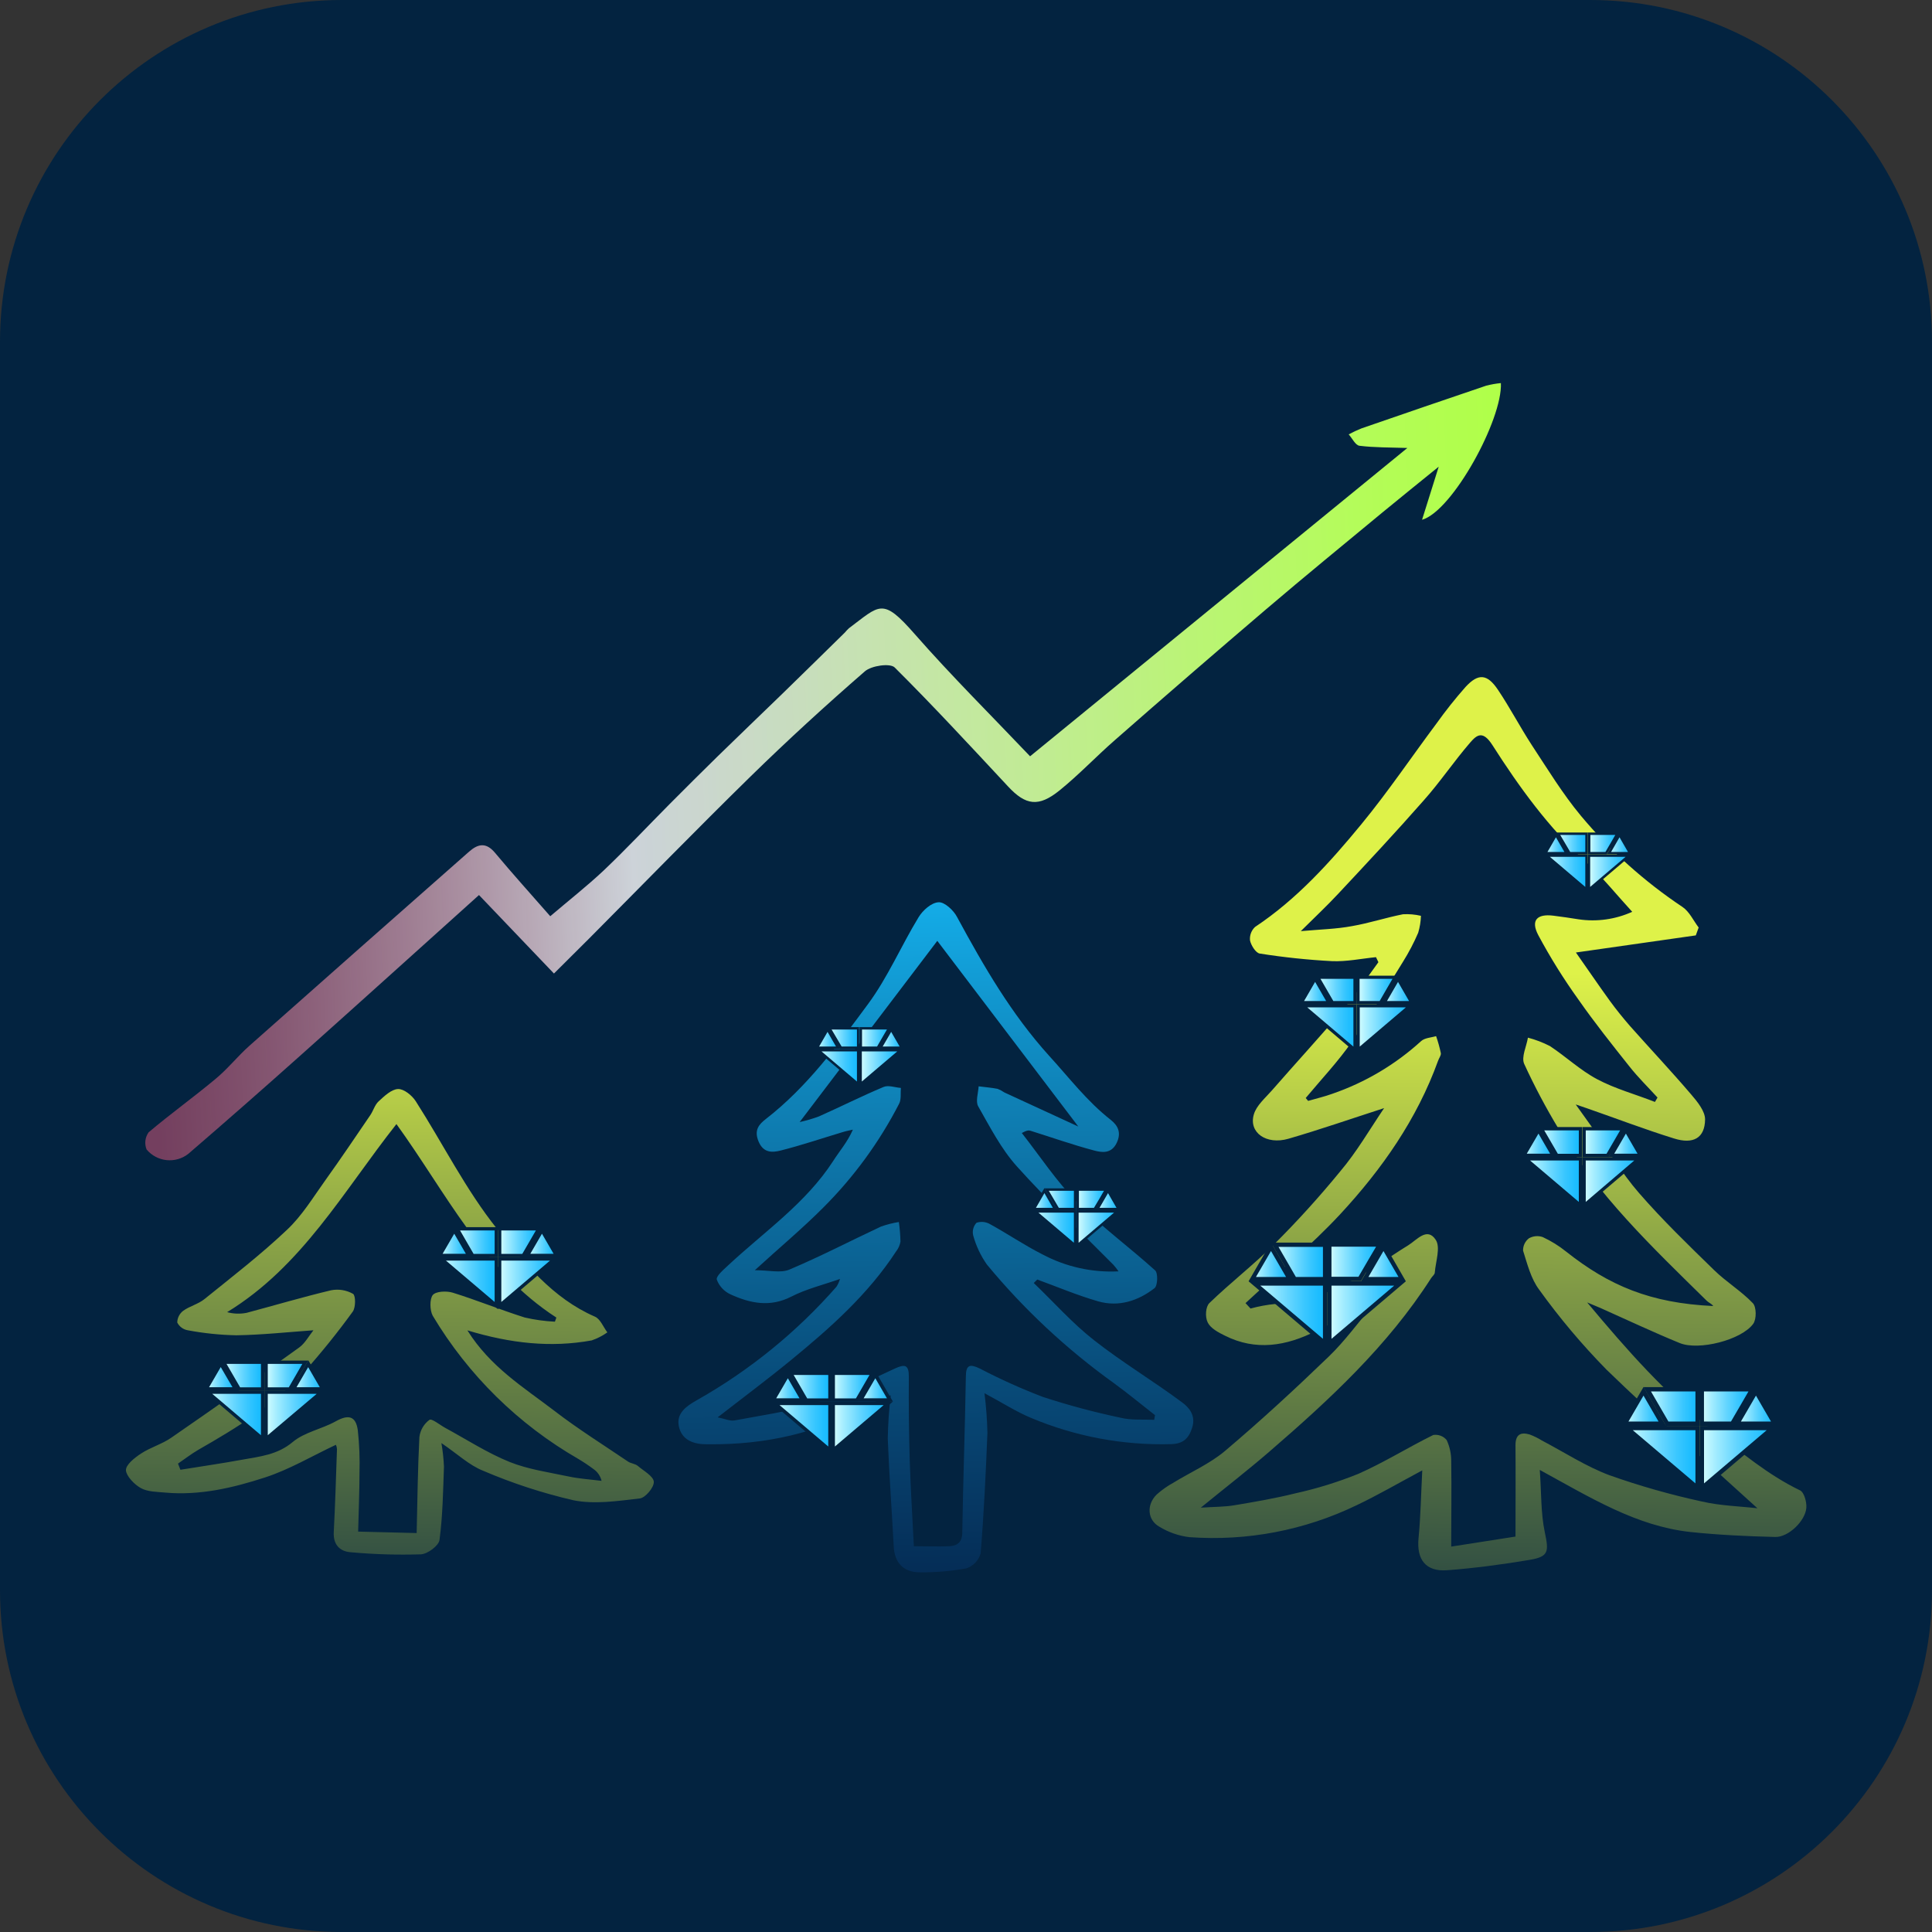 <svg width="385" height="385" viewBox="0 0 385 385" fill="none" xmlns="http://www.w3.org/2000/svg">
<rect x="0" y="0" width="385" height="385" fill="#333333" stroke="none"/>
<g clip-path="url(#clip0_138_30)">
<path d="M316.89 0H68.11C30.494 0 0 30.494 0 68.11V316.89C0 354.506 30.494 385 68.11 385H316.89C354.506 385 385 354.506 385 316.89V68.11C385 30.494 354.506 0 316.89 0Z" fill="#032340"/>
<path d="M110.39 194L95.45 178.36C83.52 189.09 71.82 199.66 60.07 210.15C52.61 216.817 45.097 223.41 37.53 229.93C36.305 230.895 34.752 231.344 33.201 231.184C31.65 231.023 30.222 230.265 29.22 229.07C28.989 228.511 28.905 227.903 28.975 227.303C29.045 226.703 29.267 226.13 29.62 225.64C33.93 221.99 38.53 218.69 42.87 215.07C45.32 213.07 47.35 210.48 49.74 208.36C64.294 195.453 78.874 182.57 93.48 169.71C95.3 168.11 96.89 167.84 98.65 169.95C102.16 174.15 105.83 178.22 109.65 182.58C113.38 179.41 116.97 176.58 120.25 173.51C124.78 169.21 129.06 164.64 133.46 160.21C136.62 157.03 139.8 153.87 143 150.73C147.27 146.55 151.6 142.43 155.89 138.26C160.18 134.09 164.21 130.12 168.36 126.05C168.609 125.75 168.876 125.466 169.16 125.2C175.37 120.56 175.81 118.97 182.27 126.34C189.61 134.71 197.53 142.57 205.27 150.71L280.45 89.27C276.91 89.15 273.88 89.2 270.91 88.83C270.11 88.74 269.47 87.35 268.76 86.56C269.594 86.112 270.452 85.711 271.33 85.36C279.59 82.5 287.864 79.667 296.15 76.86C297.115 76.611 298.098 76.437 299.09 76.34C299.43 83.6 289.44 101.85 283.38 103.58C284.56 99.82 285.54 96.71 286.7 93C282.78 96.19 279.18 99.07 275.63 102C267.84 108.45 260 114.85 252.31 121.41C242.19 130.043 232.134 138.743 222.14 147.51C218.41 150.77 214.99 154.4 211.14 157.51C206.97 160.88 204.4 160.51 200.88 156.72C193.42 148.72 186.04 140.72 178.29 133.01C177.38 132.11 173.67 132.64 172.36 133.77C164.59 140.52 156.98 147.48 149.62 154.68C138.75 165.32 128.14 176.22 117.41 187.01C115.16 189.27 112.89 191.5 110.39 194Z" fill="url(#paint0_linear_138_30)"/>
<path d="M127.1 292.12C126.55 291.66 125.66 291.64 125.1 291.22C120.18 287.89 115.1 284.71 110.43 281.11C104.35 276.46 97.69 272.39 93.14 265.11C101.71 267.7 109.74 268.6 117.91 267.11C119.022 266.73 120.073 266.191 121.03 265.51C120.22 264.44 119.63 262.84 118.56 262.38C110.12 258.71 104.47 251.66 99.09 244.93C92.83 237.12 88.28 227.93 82.85 219.45C82.11 218.29 80.48 216.97 79.32 217.02C77.98 217.07 76.58 218.44 75.44 219.48C74.68 220.18 74.39 221.35 73.78 222.24C70.85 226.54 67.94 230.86 64.9 235.1C62.43 238.54 60.19 242.28 57.16 245.1C51.98 250.01 46.3 254.39 40.74 258.88C39.51 259.88 37.81 260.27 36.52 261.2C36.156 261.473 35.858 261.826 35.65 262.232C35.442 262.637 35.329 263.084 35.32 263.54C35.524 263.945 35.821 264.296 36.185 264.566C36.55 264.835 36.973 265.015 37.42 265.09C40.61 265.691 43.845 266.025 47.09 266.09C52.21 266.01 57.32 265.46 62.46 265.09C61.54 266.23 60.8 267.67 59.62 268.52C51.174 274.613 42.667 280.613 34.1 286.52C32.26 287.79 29.97 288.43 28.1 289.66C26.82 290.5 25.02 291.91 25.1 293.02C25.18 294.13 26.75 295.83 28.1 296.56C29.45 297.29 31.25 297.28 32.87 297.43C39.74 298.06 46.38 296.51 52.78 294.43C57.65 292.85 62.16 290.16 66.94 287.91C67.063 288.181 67.134 288.473 67.15 288.77C66.96 294.29 66.8 299.77 66.51 305.32C66.38 307.82 67.72 309.16 69.87 309.32C74.524 309.745 79.199 309.885 83.87 309.74C85.2 309.68 87.42 308.03 87.58 306.89C88.23 302.06 88.29 297.15 88.47 292.27C88.402 290.694 88.232 289.124 87.96 287.57C91.2 289.77 93.5 291.98 96.24 293.07C102.054 295.563 108.078 297.534 114.24 298.96C118.48 299.82 123.1 299.11 127.5 298.6C128.61 298.47 130.32 296.43 130.29 295.31C130.26 294.19 128.25 293.11 127.1 292.12ZM113.43 294.25C109.43 293.4 105.28 292.83 101.52 291.32C97.08 289.52 92.98 286.85 88.74 284.55C87.65 283.96 86.05 282.62 85.58 282.94C85.034 283.342 84.575 283.85 84.231 284.435C83.887 285.019 83.666 285.667 83.58 286.34C83.25 292.52 83.19 298.71 83.03 305.5L71.37 305.21C71.47 301.13 71.63 297.29 71.64 293.46C71.722 290.639 71.609 287.815 71.3 285.01C70.91 282.14 69.41 281.83 66.89 283.24C64.12 284.78 60.68 285.39 58.34 287.35C55.26 289.94 51.75 290.24 48.22 290.89C44.14 291.64 40.04 292.22 35.95 292.89L35.47 291.66C36.81 290.75 38.09 289.75 39.47 288.94C47.15 284.55 54.69 279.94 60.69 273.31C64.088 269.496 67.292 265.515 70.29 261.38C70.9 260.55 70.89 258.16 70.35 257.83C69.025 257.08 67.475 256.828 65.98 257.12C60.32 258.47 54.75 260.12 49.12 261.62C47.84 261.869 46.519 261.821 45.26 261.48C60.22 252.34 68.44 237.37 79 224C88.89 237.68 96.25 253.1 110.87 262.56L110.58 263.38C108.56 263.281 106.552 263.003 104.58 262.55C99.76 261.03 95.06 259.1 90.23 257.6C88.98 257.22 86.84 257.31 86.23 258.08C85.62 258.85 85.63 261.08 86.23 262.19C93.301 274.021 103.285 283.844 115.23 290.72C116.264 291.334 117.265 292.002 118.23 292.72C119.058 293.279 119.647 294.128 119.88 295.1C117.71 294.82 115.54 294.69 113.43 294.25Z" fill="url(#paint1_linear_138_30)"/>
<path d="M275.82 220.82C269.22 222.95 263.04 225.1 256.77 226.92C252.32 228.21 248.77 225.67 249.87 222.04C250.4 220.28 252.11 218.83 253.41 217.35C258.15 211.92 263.03 206.62 267.68 201.13C270.21 198.13 272.38 194.88 274.68 191.74L274.2 190.74C271.27 191.03 268.32 191.66 265.4 191.53C260.59 191.276 255.797 190.772 251.04 190.02C250.25 189.9 249.32 188.41 249.1 187.42C249.045 186.923 249.107 186.42 249.28 185.952C249.454 185.483 249.734 185.061 250.1 184.72C258.41 179.2 265.01 171.87 271.26 164.28C276.56 157.84 281.26 150.87 286.26 144.17C288.061 141.649 289.99 139.223 292.04 136.9C294.59 134.13 296.36 134.27 298.5 137.45C300.89 141.01 302.88 144.83 305.23 148.45C308.38 153.23 311.38 158.17 315.03 162.56C320.872 169.554 327.689 175.673 335.27 180.73C336.65 181.65 337.44 183.44 338.5 184.83L337.93 186.4L314.04 189.81C316.16 192.81 318.43 196.17 320.8 199.44C322.05 201.16 323.4 202.82 324.8 204.44C328.85 209 333.03 213.44 337 218.09C338.25 219.54 339.8 221.45 339.78 223.09C339.73 226.77 337.45 228.09 333.56 226.86C327.73 225.05 322.02 222.86 316.26 220.86L314 220.09C315.48 222.16 316.41 223.44 317.32 224.73C320.39 229.08 323.13 233.73 326.61 237.73C331.3 243.13 336.48 248.13 341.61 253.13C344.02 255.48 346.99 257.27 349.3 259.69C350.03 260.45 350.05 262.88 349.37 263.81C347.02 267.03 338.53 269.19 334.73 267.64C329.4 265.46 324.18 262.99 318.91 260.64C318.23 260.34 317.54 260.06 316.28 259.54C324.28 269.1 331.99 277.9 341.46 285.15C347.04 289.42 352.32 293.92 358.7 296.99C359.52 297.38 360.04 299.29 359.96 300.44C359.79 303.06 356.4 306.35 353.76 306.28C348.09 306.14 342.4 305.88 336.76 305.28C326.03 304.08 317.01 298.48 306.84 292.92C307.17 297.47 307.03 301.51 307.84 305.34C308.65 309.17 308.66 310.2 304.84 310.84C299.38 311.76 293.84 312.5 288.36 312.91C284.08 313.22 282.27 310.75 282.68 306.54C283.09 302.33 283.17 297.94 283.42 293.01C278.66 295.56 274.58 297.94 270.33 299.96C259.974 304.958 248.488 307.152 237.02 306.32C234.893 306.063 232.846 305.35 231.02 304.23C228.62 302.88 228.45 299.83 230.5 297.82C231.51 296.916 232.621 296.131 233.81 295.48C237.27 293.35 241.1 291.69 244.16 289.1C251.25 283.1 258.09 276.79 264.78 270.34C268 267.24 270.65 263.55 273.85 259.78C269.71 261.72 265.92 263.37 262.24 265.25C256.29 268.25 250.24 269.25 244.09 266.16C242.8 265.53 241.27 264.72 240.68 263.56C240.09 262.4 240.26 260.39 241 259.67C245.13 255.67 249.73 252.12 253.8 248.06C258.469 243.413 262.899 238.529 267.07 233.43C270.36 229.55 272.91 225.12 275.82 220.82ZM260.21 218.82L260.68 219.38C262.28 218.91 263.91 218.54 265.48 217.97C272.033 215.717 278.057 212.147 283.18 207.48C283.89 206.82 285.18 206.77 286.18 206.48C286.565 207.582 286.879 208.708 287.12 209.85C287.2 210.33 286.75 210.85 286.56 211.42C282.36 223.04 275.39 232.98 267.11 241.92C261.24 248.24 254.53 253.79 248.2 259.68L249.2 260.76C250.837 260.311 252.51 260.003 254.2 259.84C259.66 259.73 264.54 257.71 269.2 255.27C273.2 253.19 276.82 250.49 280.65 248.14C282.36 247.08 284.4 244.46 286.1 247.06C287.1 248.56 286.1 251.36 285.92 253.57C285.92 253.97 285.43 254.32 285.18 254.71C276.55 268.2 264.94 278.92 252.95 289.28C248.7 292.95 244.26 296.39 239.29 300.44C242.03 300.26 244.02 300.29 245.94 299.97C250.05 299.28 254.17 298.58 258.2 297.57C262.46 296.629 266.635 295.335 270.68 293.7C275.8 291.44 280.58 288.44 285.61 285.96C286.103 285.881 286.609 285.931 287.077 286.106C287.545 286.282 287.96 286.576 288.28 286.96C288.896 288.288 289.207 289.736 289.19 291.2C289.28 296.7 289.19 302.2 289.19 308.2L302 306.2C302 300.07 302.05 294.03 302 288C302 285.88 303 285.34 304.8 285.85C305.655 286.167 306.476 286.569 307.25 287.05C311.73 289.4 316.03 292.22 320.73 293.98C326.747 296.109 332.892 297.856 339.13 299.21C342.78 300.06 346.6 300.15 350.21 300.56C339.98 291.22 329.8 282.32 320.12 272.92C315.254 267.963 310.774 262.64 306.72 257C305.08 254.83 304.36 251.9 303.51 249.22C303.497 248.749 303.596 248.282 303.797 247.857C303.999 247.431 304.298 247.059 304.67 246.77C305.085 246.533 305.547 246.388 306.023 246.345C306.499 246.302 306.979 246.362 307.43 246.52C309.083 247.287 310.638 248.25 312.06 249.39C320.68 256.22 328.91 259.68 341.4 260.26C341.09 259.79 340.5 259.6 340.11 259.21C329.31 248.58 318.28 238.15 310.56 224.9C308.043 220.732 305.763 216.425 303.73 212C303.13 210.63 304.19 208.54 304.48 206.78C305.993 207.177 307.458 207.737 308.85 208.45C312.06 210.56 314.92 213.29 318.29 215.07C321.9 216.99 325.94 218.07 329.79 219.59L330.3 218.71C328.42 216.65 326.43 214.71 324.69 212.5C321.23 208.15 317.76 203.79 314.58 199.24C311.614 195.119 308.925 190.806 306.53 186.33C305 183.4 306.28 182.07 309.53 182.47C311.22 182.68 312.91 182.93 314.6 183.2C318.223 183.732 321.924 183.212 325.26 181.7C322.09 178.25 319.26 174.7 315.98 171.7C308.57 164.91 302.74 156.84 297.4 148.48C295.52 145.55 294.34 146.39 293 147.94C289.75 151.69 287 155.82 283.67 159.55C278.14 165.84 272.42 171.97 266.67 178.11C264.41 180.54 261.98 182.81 259.22 185.55C263.22 185.2 266.34 185.13 269.43 184.55C272.85 183.96 276.17 182.86 279.58 182.19C280.782 182.122 281.987 182.226 283.16 182.5C283.122 183.646 282.937 184.782 282.61 185.88C281.756 187.863 280.753 189.779 279.61 191.61C276.29 196.96 273.08 202.39 269.45 207.52C266.67 211.53 263.31 215.07 260.21 218.79V218.82Z" fill="url(#paint2_linear_138_30)"/>
<path d="M206 255.67C210 259.49 213.67 263.67 218 267.06C223.63 271.49 229.83 275.19 235.58 279.47C236.94 280.47 238.33 282.06 237.58 284.47C236.87 286.76 235.66 287.71 233.41 287.78C223.809 288.05 214.261 286.26 205.41 282.53C202.53 281.33 199.87 279.61 196.18 277.63C196.513 280.255 196.71 282.895 196.77 285.54C196.45 293.54 196.07 301.54 195.42 309.54C195.228 310.237 194.866 310.876 194.367 311.4C193.868 311.923 193.247 312.315 192.56 312.54C189.524 313.089 186.444 313.354 183.36 313.33C180.04 313.33 178.27 311.44 178.1 308.2C177.72 301.03 177.19 293.86 176.91 286.67C176.961 283.789 177.158 280.912 177.5 278.05C175.88 278.653 174.291 279.337 172.74 280.1C163.01 285.63 152.5 287.88 141.41 287.81H140.78C138.2 287.81 135.88 286.96 135.29 284.29C134.7 281.62 136.82 280.18 138.82 279.05C149.324 273.126 158.75 265.468 166.7 256.4C167 255.921 167.232 255.403 167.39 254.86C163.97 256.07 160.65 256.86 157.7 258.38C153.44 260.56 149.48 259.72 145.56 257.93C144.303 257.349 143.325 256.297 142.84 255C142.66 254.31 144.14 253.06 145.03 252.22C152.24 245.48 160.53 239.85 166.03 231.36C167.3 229.36 168.86 227.62 169.96 225.11C169.28 225.27 168.59 225.39 167.96 225.59C163.83 226.83 159.74 228.22 155.57 229.27C153.98 229.67 152.16 229.83 151.18 227.51C150.2 225.19 151.25 224.05 152.64 222.97C160.85 216.6 166.92 208.28 172.98 200.08C176.92 194.75 179.57 188.5 183.04 182.8C183.87 181.42 185.6 179.86 187.04 179.8C188.22 179.72 190.04 181.41 190.72 182.74C196.02 192.52 201.51 202.04 209.07 210.4C213.07 214.78 216.62 219.46 221.32 223.14C222.79 224.3 223.5 225.71 222.53 227.75C221.46 229.99 219.53 229.67 218.01 229.26C213.75 228.13 209.59 226.66 205.38 225.34C205.02 225.23 204.62 225.22 203.62 225.78C207.25 230.4 210.51 235.4 214.62 239.55C219.46 244.44 225.09 248.55 230.19 253.16C230.79 253.71 230.7 256.21 230.07 256.7C226.8 259.24 222.92 260.5 218.82 259.32C214.72 258.14 210.73 256.45 206.7 254.98L206 255.67ZM230 282.93L230.16 282C227.43 279.87 224.75 277.65 221.95 275.61C212.543 268.86 204.046 260.924 196.67 252C195.436 250.244 194.512 248.289 193.94 246.22C193.827 245.774 193.828 245.308 193.941 244.863C194.055 244.417 194.278 244.007 194.59 243.67C195.035 243.519 195.508 243.466 195.975 243.514C196.443 243.563 196.895 243.711 197.3 243.95C200.81 245.87 204.13 248.15 207.7 249.95C212.364 252.442 217.618 253.617 222.9 253.35C222.591 252.905 222.257 252.478 221.9 252.07C215.45 245.54 208.75 239.24 202.62 232.41C199.5 228.93 197.28 224.59 194.94 220.48C194.37 219.48 194.94 217.82 195.02 216.48C196.28 216.64 197.55 216.74 198.8 216.98C199.275 217.168 199.728 217.41 200.15 217.7L214.88 224.49L186.78 187.49L159.35 223.6C160.651 223.316 161.931 222.941 163.18 222.48C167.5 220.56 171.72 218.43 176.08 216.6C177.03 216.2 178.36 216.71 179.52 216.8C179.42 217.86 179.63 219.06 179.18 219.93C175.234 227.602 170.112 234.611 164 240.7C159.81 244.9 155.25 248.7 150.42 253.12C153.23 253.12 155.55 253.74 157.3 253C163.49 250.39 169.47 247.27 175.57 244.42C176.723 244.01 177.911 243.709 179.12 243.52C179.305 244.812 179.412 246.115 179.44 247.42C179.321 248.129 179.026 248.796 178.58 249.36C172.99 257.94 165.43 264.64 157.58 271.07C152.99 274.84 148.22 278.39 143.01 282.44C144.5 282.74 145.49 283.22 146.36 283.06C151.6 282.06 156.96 281.37 162 279.72C167.6 277.89 172.93 275.21 178.31 272.72C180.31 271.81 181.13 271.92 181.11 274.39C181.063 279.97 181.123 285.547 181.29 291.12C181.46 296.75 181.83 302.37 182.11 308.12C184.69 308.12 186.97 308.22 189.22 308.12C190.79 308.02 191.74 307.34 191.76 305.38C191.92 295.05 192.3 284.73 192.47 274.38C192.47 271.9 193.31 271.78 195.28 272.73C199.344 274.85 203.528 276.733 207.81 278.37C212.882 280.027 218.039 281.409 223.26 282.51C225.42 283.05 227.71 282.83 229.93 282.93H230Z" fill="url(#paint3_linear_138_30)"/>
<path d="M41.09 276.79L43.98 271.77L46.88 276.79H41.09Z" fill="url(#paint4_linear_138_30)"/>
<path d="M44 272.44L46.33 276.44H41.66L43.98 272.44M43.98 271.11L40.51 277.11H47.51L44.03 271.11H43.98Z" fill="#032340"/>
<path d="M41.42 277.46H52.37V286.76L41.42 277.46Z" fill="url(#paint5_linear_138_30)"/>
<path d="M52 277.79V286L42.29 277.75H52M52.67 277.09H40.51L52.7 287.48V277.13L52.67 277.09Z" fill="#032340"/>
<path d="M47.66 276.79L44.56 271.46H52.37V276.79H47.66Z" fill="url(#paint6_linear_138_30)"/>
<path d="M52 271.79V276.46H47.85L45.14 271.79H52ZM52.67 271.13H44C45.16 273.13 46.317 275.13 47.47 277.13H52.7V271.13H52.67Z" fill="#032340"/>
<path d="M58.51 276.79L61.41 271.77L64.31 276.79H58.51Z" fill="url(#paint7_linear_138_30)"/>
<path d="M61.41 272.44L63.73 276.44H59.09L61.41 272.44ZM61.41 271.11L57.94 277.11H64.94L61.46 271.11H61.41Z" fill="#032340"/>
<path d="M53.03 277.46H63.98L53.03 286.76V277.46Z" fill="url(#paint8_linear_138_30)"/>
<path d="M63.07 277.79L53.36 286V277.75H63.07M64.89 277.09H52.7V287.44L64.89 277.09Z" fill="#032340"/>
<path d="M53.03 276.79V271.46H60.83L57.74 276.79H53.03Z" fill="url(#paint9_linear_138_30)"/>
<path d="M60.25 271.79L59.1 273.79L57.55 276.46H53.36V271.79H60.25ZM61.41 271.13H52.7V277.13H57.93L61.41 271.13Z" fill="#032340"/>
<path d="M87.62 250.2L90.52 245.18L93.42 250.2H87.62Z" fill="url(#paint10_linear_138_30)"/>
<path d="M90.52 245.85L92.84 249.85H88.2L90.52 245.85ZM90.52 244.52L87.05 250.52H94L90.53 244.52H90.52Z" fill="#032340"/>
<path d="M87.95 250.87H98.9V260.17L87.95 250.87Z" fill="url(#paint11_linear_138_30)"/>
<path d="M98.57 251.2V259.45L88.86 251.2H98.57ZM99.23 250.53H87.05L99.23 260.89V250.53Z" fill="#032340"/>
<path d="M94.19 250.2L91.1 244.87H98.9V250.2H94.19Z" fill="url(#paint12_linear_138_30)"/>
<path d="M98.57 245.2V249.87H94.379L91.68 245.2H98.57ZM99.23 244.54H90.519L93.999 250.54H99.23V244.54Z" fill="#032340"/>
<path d="M105.05 250.2L107.95 245.18L110.84 250.2H105.05Z" fill="url(#paint13_linear_138_30)"/>
<path d="M108 245.85L110.32 249.85H105.68L108 245.85ZM108 244.52L104.52 250.52H111.52L108.05 244.52H108Z" fill="#032340"/>
<path d="M99.57 250.87H110.52L99.57 260.17V250.87Z" fill="url(#paint14_linear_138_30)"/>
<path d="M109.61 251.2L99.9 259.45V251.2H109.61ZM111.42 250.53H99.231V260.89L111.42 250.53Z" fill="#032340"/>
<path d="M99.57 250.2V244.87H107.37L104.28 250.2H99.57Z" fill="url(#paint15_linear_138_30)"/>
<path d="M106.79 245.2L105.63 247.2L104.08 249.87H99.9V245.2H106.79ZM107.94 244.54H99.231V250.54H104.47L107.94 244.54Z" fill="#032340"/>
<path d="M154.1 279.01L157 273.99L159.9 279.01H154.1Z" fill="url(#paint16_linear_138_30)"/>
<path d="M157 274.65L159.32 278.65H154.68L157 274.65ZM157 273.32L153.52 279.32H160.47L157 273.32Z" fill="#032340"/>
<path d="M154.43 279.67H165.38V288.98L154.43 279.67Z" fill="url(#paint17_linear_138_30)"/>
<path d="M165.05 280V288.25L155.34 280H165.05ZM165.71 279.33H153.52L165.71 289.68V279.34V279.33Z" fill="#032340"/>
<path d="M160.67 279.01L157.58 273.68H165.38V279.01H160.67Z" fill="url(#paint18_linear_138_30)"/>
<path d="M165.05 274V278.67H160.86L158.16 274H165.05ZM165.71 273.33H157L160.48 279.33H165.71V273.33Z" fill="#032340"/>
<path d="M171.53 279.01L174.43 273.99L177.32 279.01H171.53Z" fill="url(#paint19_linear_138_30)"/>
<path d="M174.43 274.65L176.75 278.65H172.1L174.43 274.65ZM174.43 273.32L170.95 279.32H177.95L174.48 273.32H174.43Z" fill="#032340"/>
<path d="M166.04 279.67H176.99L166.04 288.98V279.67Z" fill="url(#paint20_linear_138_30)"/>
<path d="M176.09 280L166.38 288.25V280H176.09ZM177.9 279.33H165.71V289.68L177.9 279.33Z" fill="#032340"/>
<path d="M166.04 279.01V273.68H173.85L170.75 279.01H166.04Z" fill="url(#paint21_linear_138_30)"/>
<path d="M173.27 274L172.11 276L170.56 278.67H166.38V274H173.27ZM174.42 273.33H165.71V279.33H171L174.47 273.33H174.42Z" fill="#032340"/>
<path d="M303.68 230.26L306.57 225.24L309.47 230.26H303.68Z" fill="url(#paint22_linear_138_30)"/>
<path d="M306.58 225.9L308.9 229.9H304.25L306.58 225.9ZM306.58 224.57L303.1 230.57H310.05L306.58 224.57Z" fill="#032340"/>
<path d="M304.01 230.92H314.96V240.22L304.01 230.92Z" fill="url(#paint23_linear_138_30)"/>
<path d="M314.62 231.26V239.51L304.91 231.26H314.62ZM315.29 230.59H303.1L315.29 240.94V230.59Z" fill="#032340"/>
<path d="M310.25 230.26L307.16 224.92H314.96V230.26H310.25Z" fill="url(#paint24_linear_138_30)"/>
<path d="M314.62 225.26V229.92H310.44L307.73 225.26H314.62ZM315.29 224.59H306.58C307.74 226.59 308.897 228.59 310.05 230.59H315.29V224.59Z" fill="#032340"/>
<path d="M321.11 230.26L324 225.24L326.9 230.26H321.11Z" fill="url(#paint25_linear_138_30)"/>
<path d="M324 225.9L326.32 229.9H321.68L324 225.9ZM324 224.57L320.53 230.57H327.53L324.05 224.57H324Z" fill="#032340"/>
<path d="M315.62 230.92H326.57L315.62 240.22V230.92Z" fill="url(#paint26_linear_138_30)"/>
<path d="M325.67 231.26L316 239.51V231.26H325.72M327.53 230.59H315.29V240.94L327.48 230.59H327.53Z" fill="#032340"/>
<path d="M315.62 230.26V224.92H323.42L320.33 230.26H315.62Z" fill="url(#paint27_linear_138_30)"/>
<path d="M322.85 225.26L321.69 227.26L320.14 229.92H316V225.26H322.9M324.05 224.59H315.34V230.59H320.57L324.05 224.59Z" fill="#032340"/>
<path d="M249.55 254.9L253.28 248.45L257 254.9H249.55Z" fill="url(#paint28_linear_138_30)"/>
<path d="M253.28 249.3L256.28 254.47H250.28L253.28 249.3ZM253.28 247.59L248.81 255.33H257.75L253.28 247.59Z" fill="#032340"/>
<path d="M249.97 255.76H264.06V267.72L249.97 255.76Z" fill="url(#paint29_linear_138_30)"/>
<path d="M263.63 256.19V266.79L251.14 256.19H263.63ZM264.48 255.33H248.81L264.48 268.64V255.33Z" fill="#032340"/>
<path d="M258 254.9L254.02 248.04H264.06V254.9H258Z" fill="url(#paint30_linear_138_30)"/>
<path d="M263.63 248.47V254.47H258.24L254.77 248.47H263.63ZM264.48 247.62H253.28L257.75 255.33H264.48V247.62Z" fill="#032340"/>
<path d="M271.96 254.9L275.69 248.45L279.41 254.9H271.96Z" fill="url(#paint31_linear_138_30)"/>
<path d="M275.69 249.3L278.69 254.47H272.69L275.69 249.3ZM275.69 247.59L271.22 255.33H280.15L275.69 247.59Z" fill="#032340"/>
<path d="M264.91 255.76H278.99L264.91 267.72V255.76Z" fill="url(#paint32_linear_138_30)"/>
<path d="M277.83 256.19L265.34 266.79V256.19H277.83ZM280.15 255.33H264.48V268.64L280.15 255.33Z" fill="#032340"/>
<path d="M264.91 254.9V248.04H274.94L270.97 254.9H264.91Z" fill="url(#paint33_linear_138_30)"/>
<path d="M274.2 248.47L272.71 251L270.71 254.43H265.33V248.43H274.19M275.67 247.58H264.47V255.29H271.2L275.67 247.58Z" fill="#032340"/>
<path d="M323.79 283.71L327.51 277.25L331.24 283.71H323.79Z" fill="url(#paint34_linear_138_30)"/>
<path d="M327.51 278.11L330.51 283.28H324.51L327.51 278.11ZM327.51 276.4L323 284.14H332L327.53 276.4H327.51Z" fill="#032340"/>
<path d="M324.21 284.56H338.29V296.53L324.21 284.56Z" fill="url(#paint35_linear_138_30)"/>
<path d="M337.86 285V295.6L325.37 285H337.86ZM338.72 284.15H323L338.68 297.46V284.14L338.72 284.15Z" fill="#032340"/>
<path d="M332.23 283.71L328.26 276.85H338.29V283.71H332.23Z" fill="url(#paint36_linear_138_30)"/>
<path d="M337.86 277.28V283.28H332.48L329 277.28H337.86ZM338.72 276.42H327.52L331.99 284.14H338.72V276.42Z" fill="#032340"/>
<path d="M346.19 283.71L349.92 277.25L353.65 283.71H346.19Z" fill="url(#paint37_linear_138_30)"/>
<path d="M349.92 278.11L352.92 283.28H346.92L349.92 278.11ZM349.92 276.4L345.45 284.14H354.39L349.92 276.4Z" fill="#032340"/>
<path d="M339.14 284.56H353.22L339.14 296.53V284.56Z" fill="url(#paint38_linear_138_30)"/>
<path d="M352.06 285L339.57 295.6V285H352.06ZM354.39 284.15H338.72V297.46L354.39 284.15Z" fill="#032340"/>
<path d="M339.14 283.71V276.85H349.18L345.2 283.71H339.14Z" fill="url(#paint39_linear_138_30)"/>
<path d="M348.43 277.28L346.94 279.85L344.94 283.28H339.56V277.28H348.42M349.91 276.42H338.71V284.14H345.44L349.91 276.42Z" fill="#032340"/>
<path d="M206.02 240.93L208.13 237.28L210.23 240.93H206.02Z" fill="url(#paint40_linear_138_30)"/>
<path d="M208.13 237.76L209.81 240.69H206.44L208.13 237.76ZM208.13 236.76L205.6 241.14H210.65L208.13 236.76Z" fill="#032340"/>
<path d="M206.26 241.41H214.22V248.18L206.26 241.41Z" fill="url(#paint41_linear_138_30)"/>
<path d="M214 241.65V247.65L206.94 241.65H214ZM214.48 241.17H205.6L214.46 248.7V241.17H214.48Z" fill="#032340"/>
<path d="M210.8 240.93L208.55 237.05H214.22V240.93H210.8Z" fill="url(#paint42_linear_138_30)"/>
<path d="M214 237.29V240.69H211L209 237.29H214ZM214.48 236.81H208.15L210.68 241.17H214.48V236.81Z" fill="#032340"/>
<path d="M218.69 240.93L220.8 237.28L222.91 240.93H218.69Z" fill="url(#paint43_linear_138_30)"/>
<path d="M220.8 237.76L222.49 240.69H219.11L220.8 237.76ZM220.8 236.76L218.27 241.14H223.33L220.8 236.76Z" fill="#032340"/>
<path d="M214.71 241.41H222.67L214.71 248.18V241.41Z" fill="url(#paint44_linear_138_30)"/>
<path d="M222 241.65L214.94 247.65V241.65H222ZM223.32 241.17H214.45V248.7L223.32 241.17Z" fill="#032340"/>
<path d="M214.71 240.93V237.05H220.38L218.13 240.93H214.71Z" fill="url(#paint45_linear_138_30)"/>
<path d="M220 237.29L219.16 238.75L218 240.69H215V237.29H220ZM220.84 236.81H214.5V241.17H218.31L220.84 236.81Z" fill="#032340"/>
<path d="M259.33 199.79L262.07 195.04L264.82 199.79H259.33Z" fill="url(#paint46_linear_138_30)"/>
<path d="M262.07 195.67L264.27 199.48H259.87L262.07 195.67ZM262.07 194.41L258.78 200.11H265.37L262.07 194.41Z" fill="#032340"/>
<path d="M259.64 200.43H270.01V209.24L259.64 200.43Z" fill="url(#paint47_linear_138_30)"/>
<path d="M269.7 200.74V208.56L260.5 200.74H269.7ZM270.33 200.11H258.78L270.33 209.92V200.11Z" fill="#032340"/>
<path d="M265.55 199.79L262.62 194.74H270.01V199.79H265.55Z" fill="url(#paint48_linear_138_30)"/>
<path d="M269.7 195.06V199.48H265.7L263.14 195.06H269.67M270.3 194.43H262.05L265.34 200.11H270.34V194.43H270.3Z" fill="#032340"/>
<path d="M275.84 199.79L278.59 195.04L281.33 199.79H275.84Z" fill="url(#paint49_linear_138_30)"/>
<path d="M278.59 195.67L280.79 199.48H276.39L278.59 195.67ZM278.59 194.41L275.29 200.11H281.88L278.59 194.41Z" fill="#032340"/>
<path d="M270.64 200.43H281.02L270.64 209.24V200.43Z" fill="url(#paint50_linear_138_30)"/>
<path d="M280.16 200.74L270.96 208.56V200.74H280.16ZM281.88 200.11H270.33V209.92L281.88 200.11Z" fill="#032340"/>
<path d="M270.64 199.79V194.74H278.04L275.11 199.79H270.64Z" fill="url(#paint51_linear_138_30)"/>
<path d="M277.49 195.06L276.39 196.95L274.93 199.48H270.93V195.06H277.46M278.55 194.43H270.3V200.11H275.3L278.59 194.43H278.55Z" fill="#032340"/>
<path d="M162.81 208.8L164.91 205.15L167.02 208.8H162.81Z" fill="url(#paint52_linear_138_30)"/>
<path d="M164.91 205.63L166.6 208.55H163.23L164.91 205.63ZM164.91 204.63L162.39 209H167.44L164.91 204.62V204.63Z" fill="#032340"/>
<path d="M163.05 209.28H171.01V216.04L163.05 209.28Z" fill="url(#paint53_linear_138_30)"/>
<path d="M170.77 209.52V215.52L163.71 209.52H170.77ZM171.25 209.04H162.39L171.25 216.57V209V209.04Z" fill="#032340"/>
<path d="M167.59 208.8L165.34 204.92H171.01V208.8H167.59Z" fill="url(#paint54_linear_138_30)"/>
<path d="M170.77 205.16V208.55H167.72L165.72 205.16H170.72M171.2 204.68H164.87L167.4 209.04H171.2V204.68Z" fill="#032340"/>
<path d="M175.48 208.8L177.59 205.15L179.7 208.8H175.48Z" fill="url(#paint55_linear_138_30)"/>
<path d="M177.59 205.63L179.28 208.55H175.9L177.59 205.63ZM177.59 204.63L175.06 209H180.12L177.59 204.62V204.63Z" fill="#032340"/>
<path d="M171.49 209.28H179.46L171.49 216.04V209.28Z" fill="url(#paint56_linear_138_30)"/>
<path d="M178.8 209.52L171.74 215.52V209.52H178.8ZM180.12 209.04H171.25V216.57L180.12 209.04Z" fill="#032340"/>
<path d="M171.49 208.8V204.92H177.17L174.92 208.8H171.49Z" fill="url(#paint57_linear_138_30)"/>
<path d="M176.75 205.16L175.9 206.61L174.78 208.55H171.78V205.16H176.78M177.62 204.68H171.28V209H175.09L177.62 204.64V204.68Z" fill="#032340"/>
<path d="M307.95 170.02L310.06 166.37L312.17 170.02H307.95Z" fill="url(#paint58_linear_138_30)"/>
<path d="M310.06 166.85L311.75 169.78H308.37L310.06 166.85ZM310.06 165.85L307.53 170.23H312.59L310.06 165.85Z" fill="#032340"/>
<path d="M308.19 170.5H316.15V177.27L308.19 170.5Z" fill="url(#paint59_linear_138_30)"/>
<path d="M315.91 170.74V176.74L308.85 170.74H315.91ZM316.4 170.26H307.53L316.4 177.79V170.26Z" fill="#032340"/>
<path d="M312.73 170.02L310.48 166.14H316.15V170.02H312.73Z" fill="url(#paint60_linear_138_30)"/>
<path d="M315.91 166.38V169.78H312.91L310.91 166.38H315.91ZM316.4 165.9H310.06L312.59 170.26H316.4V165.9Z" fill="#032340"/>
<path d="M320.63 170.02L322.73 166.37L324.84 170.02H320.63Z" fill="url(#paint61_linear_138_30)"/>
<path d="M322.73 166.85L324.42 169.78H321.05L322.73 166.85ZM322.73 165.85L320.21 170.23H325.26L322.73 165.85Z" fill="#032340"/>
<path d="M316.64 170.5H324.6L316.64 177.27V170.5Z" fill="url(#paint62_linear_138_30)"/>
<path d="M323.94 170.74L316.88 176.74V170.74H323.94ZM325.26 170.26H316.4V177.79L325.26 170.26Z" fill="#032340"/>
<path d="M316.64 170.02V166.14H322.31L320.06 170.02H316.64Z" fill="url(#paint63_linear_138_30)"/>
<path d="M321.89 166.38L321.05 167.84L319.92 169.78H316.92V166.38H321.92M322.76 165.9H316.4V170.26H320.2L322.73 165.9H322.76Z" fill="#032340"/>
</g>
<defs>
<linearGradient id="paint0_linear_138_30" x1="25.872" y1="160.136" x2="302.271" y2="147.681" gradientUnits="userSpaceOnUse">
<stop offset="0.01" stop-color="#E55C7D" stop-opacity="0.5"/>
<stop offset="0.08" stop-color="#E97893" stop-opacity="0.55"/>
<stop offset="0.23" stop-color="#F5BECB" stop-opacity="0.68"/>
<stop offset="0.36" stop-color="white" stop-opacity="0.8"/>
<stop offset="0.37" stop-color="#FDFFFC" stop-opacity="0.8"/>
<stop offset="0.59" stop-color="#DCFFAF" stop-opacity="0.89"/>
<stop offset="0.77" stop-color="#C4FF78" stop-opacity="0.95"/>
<stop offset="0.91" stop-color="#B5FF56" stop-opacity="0.99"/>
<stop offset="1" stop-color="#B0FF49"/>
</linearGradient>
<linearGradient id="paint1_linear_138_30" x1="77.15" y1="350.33" x2="79.73" y2="-1.17" gradientUnits="userSpaceOnUse">
<stop stop-color="#032340"/>
<stop offset="0.09" stop-color="#294742"/>
<stop offset="0.29" stop-color="#89A246"/>
<stop offset="0.45" stop-color="#DEF249"/>
<stop offset="1" stop-color="#DEF249"/>
</linearGradient>
<linearGradient id="paint2_linear_138_30" x1="294.22" y1="351.92" x2="296.79" y2="0.42" gradientUnits="userSpaceOnUse">
<stop stop-color="#032340"/>
<stop offset="0.09" stop-color="#294742"/>
<stop offset="0.29" stop-color="#89A246"/>
<stop offset="0.45" stop-color="#DEF249"/>
<stop offset="1" stop-color="#DEF249"/>
</linearGradient>
<linearGradient id="paint3_linear_138_30" x1="184.06" y1="162.56" x2="188.36" y2="379.99" gradientUnits="userSpaceOnUse">
<stop stop-color="#16BFFD"/>
<stop offset="0.26" stop-color="#0F81B6"/>
<stop offset="0.52" stop-color="#084B79"/>
<stop offset="0.74" stop-color="#04254D"/>
<stop offset="0.9" stop-color="#010D32"/>
<stop offset="1" stop-color="#000428"/>
</linearGradient>
<linearGradient id="paint4_linear_138_30" x1="41.09" y1="274.28" x2="46.88" y2="274.28" gradientUnits="userSpaceOnUse">
<stop stop-color="#D4FDFF"/>
<stop offset="0.2" stop-color="#A2ECFF"/>
<stop offset="0.48" stop-color="#66D6FF"/>
<stop offset="0.71" stop-color="#3AC7FF"/>
<stop offset="0.89" stop-color="#1FBEFF"/>
<stop offset="1" stop-color="#15BAFF"/>
</linearGradient>
<linearGradient id="paint5_linear_138_30" x1="41.42" y1="282.11" x2="52.37" y2="282.11" gradientUnits="userSpaceOnUse">
<stop stop-color="#D4FDFF"/>
<stop offset="0.2" stop-color="#A2ECFF"/>
<stop offset="0.48" stop-color="#66D6FF"/>
<stop offset="0.71" stop-color="#3AC7FF"/>
<stop offset="0.89" stop-color="#1FBEFF"/>
<stop offset="1" stop-color="#15BAFF"/>
</linearGradient>
<linearGradient id="paint6_linear_138_30" x1="44.56" y1="274.13" x2="52.37" y2="274.13" gradientUnits="userSpaceOnUse">
<stop stop-color="#D4FDFF"/>
<stop offset="0.2" stop-color="#A2ECFF"/>
<stop offset="0.48" stop-color="#66D6FF"/>
<stop offset="0.71" stop-color="#3AC7FF"/>
<stop offset="0.89" stop-color="#1FBEFF"/>
<stop offset="1" stop-color="#15BAFF"/>
</linearGradient>
<linearGradient id="paint7_linear_138_30" x1="58.51" y1="274.28" x2="64.31" y2="274.28" gradientUnits="userSpaceOnUse">
<stop stop-color="#D4FDFF"/>
<stop offset="0.2" stop-color="#A2ECFF"/>
<stop offset="0.48" stop-color="#66D6FF"/>
<stop offset="0.71" stop-color="#3AC7FF"/>
<stop offset="0.89" stop-color="#1FBEFF"/>
<stop offset="1" stop-color="#15BAFF"/>
</linearGradient>
<linearGradient id="paint8_linear_138_30" x1="53.03" y1="282.11" x2="63.98" y2="282.11" gradientUnits="userSpaceOnUse">
<stop stop-color="#D4FDFF"/>
<stop offset="0.2" stop-color="#A2ECFF"/>
<stop offset="0.48" stop-color="#66D6FF"/>
<stop offset="0.71" stop-color="#3AC7FF"/>
<stop offset="0.89" stop-color="#1FBEFF"/>
<stop offset="1" stop-color="#15BAFF"/>
</linearGradient>
<linearGradient id="paint9_linear_138_30" x1="53.03" y1="274.13" x2="60.83" y2="274.13" gradientUnits="userSpaceOnUse">
<stop stop-color="#D4FDFF"/>
<stop offset="0.2" stop-color="#A2ECFF"/>
<stop offset="0.48" stop-color="#66D6FF"/>
<stop offset="0.71" stop-color="#3AC7FF"/>
<stop offset="0.89" stop-color="#1FBEFF"/>
<stop offset="1" stop-color="#15BAFF"/>
</linearGradient>
<linearGradient id="paint10_linear_138_30" x1="87.62" y1="247.69" x2="93.42" y2="247.69" gradientUnits="userSpaceOnUse">
<stop stop-color="#D4FDFF"/>
<stop offset="0.2" stop-color="#A2ECFF"/>
<stop offset="0.48" stop-color="#66D6FF"/>
<stop offset="0.71" stop-color="#3AC7FF"/>
<stop offset="0.89" stop-color="#1FBEFF"/>
<stop offset="1" stop-color="#15BAFF"/>
</linearGradient>
<linearGradient id="paint11_linear_138_30" x1="87.95" y1="255.52" x2="98.9" y2="255.52" gradientUnits="userSpaceOnUse">
<stop stop-color="#D4FDFF"/>
<stop offset="0.2" stop-color="#A2ECFF"/>
<stop offset="0.48" stop-color="#66D6FF"/>
<stop offset="0.71" stop-color="#3AC7FF"/>
<stop offset="0.89" stop-color="#1FBEFF"/>
<stop offset="1" stop-color="#15BAFF"/>
</linearGradient>
<linearGradient id="paint12_linear_138_30" x1="91.1" y1="247.53" x2="98.9" y2="247.53" gradientUnits="userSpaceOnUse">
<stop stop-color="#D4FDFF"/>
<stop offset="0.2" stop-color="#A2ECFF"/>
<stop offset="0.48" stop-color="#66D6FF"/>
<stop offset="0.71" stop-color="#3AC7FF"/>
<stop offset="0.89" stop-color="#1FBEFF"/>
<stop offset="1" stop-color="#15BAFF"/>
</linearGradient>
<linearGradient id="paint13_linear_138_30" x1="105.05" y1="247.69" x2="110.84" y2="247.69" gradientUnits="userSpaceOnUse">
<stop stop-color="#D4FDFF"/>
<stop offset="0.2" stop-color="#A2ECFF"/>
<stop offset="0.48" stop-color="#66D6FF"/>
<stop offset="0.71" stop-color="#3AC7FF"/>
<stop offset="0.89" stop-color="#1FBEFF"/>
<stop offset="1" stop-color="#15BAFF"/>
</linearGradient>
<linearGradient id="paint14_linear_138_30" x1="99.57" y1="255.52" x2="110.52" y2="255.52" gradientUnits="userSpaceOnUse">
<stop stop-color="#D4FDFF"/>
<stop offset="0.2" stop-color="#A2ECFF"/>
<stop offset="0.48" stop-color="#66D6FF"/>
<stop offset="0.71" stop-color="#3AC7FF"/>
<stop offset="0.89" stop-color="#1FBEFF"/>
<stop offset="1" stop-color="#15BAFF"/>
</linearGradient>
<linearGradient id="paint15_linear_138_30" x1="99.57" y1="247.53" x2="107.37" y2="247.53" gradientUnits="userSpaceOnUse">
<stop stop-color="#D4FDFF"/>
<stop offset="0.2" stop-color="#A2ECFF"/>
<stop offset="0.48" stop-color="#66D6FF"/>
<stop offset="0.71" stop-color="#3AC7FF"/>
<stop offset="0.89" stop-color="#1FBEFF"/>
<stop offset="1" stop-color="#15BAFF"/>
</linearGradient>
<linearGradient id="paint16_linear_138_30" x1="154.1" y1="276.5" x2="159.9" y2="276.5" gradientUnits="userSpaceOnUse">
<stop stop-color="#D4FDFF"/>
<stop offset="0.2" stop-color="#A2ECFF"/>
<stop offset="0.48" stop-color="#66D6FF"/>
<stop offset="0.71" stop-color="#3AC7FF"/>
<stop offset="0.89" stop-color="#1FBEFF"/>
<stop offset="1" stop-color="#15BAFF"/>
</linearGradient>
<linearGradient id="paint17_linear_138_30" x1="154.43" y1="284.32" x2="165.38" y2="284.32" gradientUnits="userSpaceOnUse">
<stop stop-color="#D4FDFF"/>
<stop offset="0.2" stop-color="#A2ECFF"/>
<stop offset="0.48" stop-color="#66D6FF"/>
<stop offset="0.71" stop-color="#3AC7FF"/>
<stop offset="0.89" stop-color="#1FBEFF"/>
<stop offset="1" stop-color="#15BAFF"/>
</linearGradient>
<linearGradient id="paint18_linear_138_30" x1="157.58" y1="276.34" x2="165.38" y2="276.34" gradientUnits="userSpaceOnUse">
<stop stop-color="#D4FDFF"/>
<stop offset="0.2" stop-color="#A2ECFF"/>
<stop offset="0.48" stop-color="#66D6FF"/>
<stop offset="0.71" stop-color="#3AC7FF"/>
<stop offset="0.89" stop-color="#1FBEFF"/>
<stop offset="1" stop-color="#15BAFF"/>
</linearGradient>
<linearGradient id="paint19_linear_138_30" x1="171.53" y1="276.5" x2="177.32" y2="276.5" gradientUnits="userSpaceOnUse">
<stop stop-color="#D4FDFF"/>
<stop offset="0.2" stop-color="#A2ECFF"/>
<stop offset="0.48" stop-color="#66D6FF"/>
<stop offset="0.71" stop-color="#3AC7FF"/>
<stop offset="0.89" stop-color="#1FBEFF"/>
<stop offset="1" stop-color="#15BAFF"/>
</linearGradient>
<linearGradient id="paint20_linear_138_30" x1="166.04" y1="284.32" x2="176.99" y2="284.32" gradientUnits="userSpaceOnUse">
<stop stop-color="#D4FDFF"/>
<stop offset="0.2" stop-color="#A2ECFF"/>
<stop offset="0.48" stop-color="#66D6FF"/>
<stop offset="0.71" stop-color="#3AC7FF"/>
<stop offset="0.89" stop-color="#1FBEFF"/>
<stop offset="1" stop-color="#15BAFF"/>
</linearGradient>
<linearGradient id="paint21_linear_138_30" x1="166.04" y1="276.34" x2="173.85" y2="276.34" gradientUnits="userSpaceOnUse">
<stop stop-color="#D4FDFF"/>
<stop offset="0.2" stop-color="#A2ECFF"/>
<stop offset="0.48" stop-color="#66D6FF"/>
<stop offset="0.71" stop-color="#3AC7FF"/>
<stop offset="0.89" stop-color="#1FBEFF"/>
<stop offset="1" stop-color="#15BAFF"/>
</linearGradient>
<linearGradient id="paint22_linear_138_30" x1="303.68" y1="227.75" x2="309.47" y2="227.75" gradientUnits="userSpaceOnUse">
<stop stop-color="#D4FDFF"/>
<stop offset="0.2" stop-color="#A2ECFF"/>
<stop offset="0.48" stop-color="#66D6FF"/>
<stop offset="0.71" stop-color="#3AC7FF"/>
<stop offset="0.89" stop-color="#1FBEFF"/>
<stop offset="1" stop-color="#15BAFF"/>
</linearGradient>
<linearGradient id="paint23_linear_138_30" x1="304.01" y1="235.57" x2="314.96" y2="235.57" gradientUnits="userSpaceOnUse">
<stop stop-color="#D4FDFF"/>
<stop offset="0.2" stop-color="#A2ECFF"/>
<stop offset="0.48" stop-color="#66D6FF"/>
<stop offset="0.71" stop-color="#3AC7FF"/>
<stop offset="0.89" stop-color="#1FBEFF"/>
<stop offset="1" stop-color="#15BAFF"/>
</linearGradient>
<linearGradient id="paint24_linear_138_30" x1="307.16" y1="227.59" x2="314.96" y2="227.59" gradientUnits="userSpaceOnUse">
<stop stop-color="#D4FDFF"/>
<stop offset="0.2" stop-color="#A2ECFF"/>
<stop offset="0.48" stop-color="#66D6FF"/>
<stop offset="0.71" stop-color="#3AC7FF"/>
<stop offset="0.89" stop-color="#1FBEFF"/>
<stop offset="1" stop-color="#15BAFF"/>
</linearGradient>
<linearGradient id="paint25_linear_138_30" x1="321.1" y1="227.75" x2="326.9" y2="227.75" gradientUnits="userSpaceOnUse">
<stop stop-color="#D4FDFF"/>
<stop offset="0.2" stop-color="#A2ECFF"/>
<stop offset="0.48" stop-color="#66D6FF"/>
<stop offset="0.71" stop-color="#3AC7FF"/>
<stop offset="0.89" stop-color="#1FBEFF"/>
<stop offset="1" stop-color="#15BAFF"/>
</linearGradient>
<linearGradient id="paint26_linear_138_30" x1="315.62" y1="235.57" x2="326.57" y2="235.57" gradientUnits="userSpaceOnUse">
<stop stop-color="#D4FDFF"/>
<stop offset="0.2" stop-color="#A2ECFF"/>
<stop offset="0.48" stop-color="#66D6FF"/>
<stop offset="0.71" stop-color="#3AC7FF"/>
<stop offset="0.89" stop-color="#1FBEFF"/>
<stop offset="1" stop-color="#15BAFF"/>
</linearGradient>
<linearGradient id="paint27_linear_138_30" x1="315.62" y1="227.59" x2="323.42" y2="227.59" gradientUnits="userSpaceOnUse">
<stop stop-color="#D4FDFF"/>
<stop offset="0.2" stop-color="#A2ECFF"/>
<stop offset="0.48" stop-color="#66D6FF"/>
<stop offset="0.71" stop-color="#3AC7FF"/>
<stop offset="0.89" stop-color="#1FBEFF"/>
<stop offset="1" stop-color="#15BAFF"/>
</linearGradient>
<linearGradient id="paint28_linear_138_30" x1="249.55" y1="251.67" x2="257" y2="251.67" gradientUnits="userSpaceOnUse">
<stop stop-color="#D4FDFF"/>
<stop offset="0.2" stop-color="#A2ECFF"/>
<stop offset="0.48" stop-color="#66D6FF"/>
<stop offset="0.71" stop-color="#3AC7FF"/>
<stop offset="0.89" stop-color="#1FBEFF"/>
<stop offset="1" stop-color="#15BAFF"/>
</linearGradient>
<linearGradient id="paint29_linear_138_30" x1="249.97" y1="261.74" x2="264.05" y2="261.74" gradientUnits="userSpaceOnUse">
<stop stop-color="#D4FDFF"/>
<stop offset="0.2" stop-color="#A2ECFF"/>
<stop offset="0.48" stop-color="#66D6FF"/>
<stop offset="0.71" stop-color="#3AC7FF"/>
<stop offset="0.89" stop-color="#1FBEFF"/>
<stop offset="1" stop-color="#15BAFF"/>
</linearGradient>
<linearGradient id="paint30_linear_138_30" x1="254.02" y1="251.47" x2="264.05" y2="251.47" gradientUnits="userSpaceOnUse">
<stop stop-color="#D4FDFF"/>
<stop offset="0.2" stop-color="#A2ECFF"/>
<stop offset="0.48" stop-color="#66D6FF"/>
<stop offset="0.71" stop-color="#3AC7FF"/>
<stop offset="0.89" stop-color="#1FBEFF"/>
<stop offset="1" stop-color="#15BAFF"/>
</linearGradient>
<linearGradient id="paint31_linear_138_30" x1="271.96" y1="251.67" x2="279.41" y2="251.67" gradientUnits="userSpaceOnUse">
<stop stop-color="#D4FDFF"/>
<stop offset="0.2" stop-color="#A2ECFF"/>
<stop offset="0.48" stop-color="#66D6FF"/>
<stop offset="0.71" stop-color="#3AC7FF"/>
<stop offset="0.89" stop-color="#1FBEFF"/>
<stop offset="1" stop-color="#15BAFF"/>
</linearGradient>
<linearGradient id="paint32_linear_138_30" x1="264.91" y1="261.74" x2="278.99" y2="261.74" gradientUnits="userSpaceOnUse">
<stop stop-color="#D4FDFF"/>
<stop offset="0.2" stop-color="#A2ECFF"/>
<stop offset="0.48" stop-color="#66D6FF"/>
<stop offset="0.71" stop-color="#3AC7FF"/>
<stop offset="0.89" stop-color="#1FBEFF"/>
<stop offset="1" stop-color="#15BAFF"/>
</linearGradient>
<linearGradient id="paint33_linear_138_30" x1="264.91" y1="251.47" x2="274.94" y2="251.47" gradientUnits="userSpaceOnUse">
<stop stop-color="#D4FDFF"/>
<stop offset="0.2" stop-color="#A2ECFF"/>
<stop offset="0.48" stop-color="#66D6FF"/>
<stop offset="0.71" stop-color="#3AC7FF"/>
<stop offset="0.89" stop-color="#1FBEFF"/>
<stop offset="1" stop-color="#15BAFF"/>
</linearGradient>
<linearGradient id="paint34_linear_138_30" x1="323.79" y1="280.48" x2="331.24" y2="280.48" gradientUnits="userSpaceOnUse">
<stop stop-color="#D4FDFF"/>
<stop offset="0.2" stop-color="#A2ECFF"/>
<stop offset="0.48" stop-color="#66D6FF"/>
<stop offset="0.71" stop-color="#3AC7FF"/>
<stop offset="0.89" stop-color="#1FBEFF"/>
<stop offset="1" stop-color="#15BAFF"/>
</linearGradient>
<linearGradient id="paint35_linear_138_30" x1="324.21" y1="290.55" x2="338.29" y2="290.55" gradientUnits="userSpaceOnUse">
<stop stop-color="#D4FDFF"/>
<stop offset="0.2" stop-color="#A2ECFF"/>
<stop offset="0.48" stop-color="#66D6FF"/>
<stop offset="0.71" stop-color="#3AC7FF"/>
<stop offset="0.89" stop-color="#1FBEFF"/>
<stop offset="1" stop-color="#15BAFF"/>
</linearGradient>
<linearGradient id="paint36_linear_138_30" x1="328.26" y1="280.28" x2="338.29" y2="280.28" gradientUnits="userSpaceOnUse">
<stop stop-color="#D4FDFF"/>
<stop offset="0.2" stop-color="#A2ECFF"/>
<stop offset="0.48" stop-color="#66D6FF"/>
<stop offset="0.71" stop-color="#3AC7FF"/>
<stop offset="0.89" stop-color="#1FBEFF"/>
<stop offset="1" stop-color="#15BAFF"/>
</linearGradient>
<linearGradient id="paint37_linear_138_30" x1="346.2" y1="280.48" x2="353.65" y2="280.48" gradientUnits="userSpaceOnUse">
<stop stop-color="#D4FDFF"/>
<stop offset="0.2" stop-color="#A2ECFF"/>
<stop offset="0.48" stop-color="#66D6FF"/>
<stop offset="0.71" stop-color="#3AC7FF"/>
<stop offset="0.89" stop-color="#1FBEFF"/>
<stop offset="1" stop-color="#15BAFF"/>
</linearGradient>
<linearGradient id="paint38_linear_138_30" x1="339.14" y1="290.55" x2="353.22" y2="290.55" gradientUnits="userSpaceOnUse">
<stop stop-color="#D4FDFF"/>
<stop offset="0.2" stop-color="#A2ECFF"/>
<stop offset="0.48" stop-color="#66D6FF"/>
<stop offset="0.71" stop-color="#3AC7FF"/>
<stop offset="0.89" stop-color="#1FBEFF"/>
<stop offset="1" stop-color="#15BAFF"/>
</linearGradient>
<linearGradient id="paint39_linear_138_30" x1="339.14" y1="280.28" x2="349.18" y2="280.28" gradientUnits="userSpaceOnUse">
<stop stop-color="#D4FDFF"/>
<stop offset="0.2" stop-color="#A2ECFF"/>
<stop offset="0.48" stop-color="#66D6FF"/>
<stop offset="0.71" stop-color="#3AC7FF"/>
<stop offset="0.89" stop-color="#1FBEFF"/>
<stop offset="1" stop-color="#15BAFF"/>
</linearGradient>
<linearGradient id="paint40_linear_138_30" x1="206.02" y1="239.1" x2="210.23" y2="239.1" gradientUnits="userSpaceOnUse">
<stop stop-color="#D4FDFF"/>
<stop offset="0.2" stop-color="#A2ECFF"/>
<stop offset="0.48" stop-color="#66D6FF"/>
<stop offset="0.71" stop-color="#3AC7FF"/>
<stop offset="0.89" stop-color="#1FBEFF"/>
<stop offset="1" stop-color="#15BAFF"/>
</linearGradient>
<linearGradient id="paint41_linear_138_30" x1="206.26" y1="244.79" x2="214.22" y2="244.79" gradientUnits="userSpaceOnUse">
<stop stop-color="#D4FDFF"/>
<stop offset="0.2" stop-color="#A2ECFF"/>
<stop offset="0.48" stop-color="#66D6FF"/>
<stop offset="0.71" stop-color="#3AC7FF"/>
<stop offset="0.89" stop-color="#1FBEFF"/>
<stop offset="1" stop-color="#15BAFF"/>
</linearGradient>
<linearGradient id="paint42_linear_138_30" x1="208.55" y1="238.99" x2="214.22" y2="238.99" gradientUnits="userSpaceOnUse">
<stop stop-color="#D4FDFF"/>
<stop offset="0.2" stop-color="#A2ECFF"/>
<stop offset="0.48" stop-color="#66D6FF"/>
<stop offset="0.71" stop-color="#3AC7FF"/>
<stop offset="0.89" stop-color="#1FBEFF"/>
<stop offset="1" stop-color="#15BAFF"/>
</linearGradient>
<linearGradient id="paint43_linear_138_30" x1="218.69" y1="239.1" x2="222.91" y2="239.1" gradientUnits="userSpaceOnUse">
<stop stop-color="#D4FDFF"/>
<stop offset="0.2" stop-color="#A2ECFF"/>
<stop offset="0.48" stop-color="#66D6FF"/>
<stop offset="0.71" stop-color="#3AC7FF"/>
<stop offset="0.89" stop-color="#1FBEFF"/>
<stop offset="1" stop-color="#15BAFF"/>
</linearGradient>
<linearGradient id="paint44_linear_138_30" x1="214.71" y1="244.79" x2="222.67" y2="244.79" gradientUnits="userSpaceOnUse">
<stop stop-color="#D4FDFF"/>
<stop offset="0.2" stop-color="#A2ECFF"/>
<stop offset="0.48" stop-color="#66D6FF"/>
<stop offset="0.71" stop-color="#3AC7FF"/>
<stop offset="0.89" stop-color="#1FBEFF"/>
<stop offset="1" stop-color="#15BAFF"/>
</linearGradient>
<linearGradient id="paint45_linear_138_30" x1="214.71" y1="238.99" x2="220.38" y2="238.99" gradientUnits="userSpaceOnUse">
<stop stop-color="#D4FDFF"/>
<stop offset="0.2" stop-color="#A2ECFF"/>
<stop offset="0.48" stop-color="#66D6FF"/>
<stop offset="0.71" stop-color="#3AC7FF"/>
<stop offset="0.89" stop-color="#1FBEFF"/>
<stop offset="1" stop-color="#15BAFF"/>
</linearGradient>
<linearGradient id="paint46_linear_138_30" x1="259.33" y1="197.42" x2="264.82" y2="197.42" gradientUnits="userSpaceOnUse">
<stop stop-color="#D4FDFF"/>
<stop offset="0.2" stop-color="#A2ECFF"/>
<stop offset="0.48" stop-color="#66D6FF"/>
<stop offset="0.71" stop-color="#3AC7FF"/>
<stop offset="0.89" stop-color="#1FBEFF"/>
<stop offset="1" stop-color="#15BAFF"/>
</linearGradient>
<linearGradient id="paint47_linear_138_30" x1="259.64" y1="204.83" x2="270.01" y2="204.83" gradientUnits="userSpaceOnUse">
<stop stop-color="#D4FDFF"/>
<stop offset="0.2" stop-color="#A2ECFF"/>
<stop offset="0.48" stop-color="#66D6FF"/>
<stop offset="0.71" stop-color="#3AC7FF"/>
<stop offset="0.89" stop-color="#1FBEFF"/>
<stop offset="1" stop-color="#15BAFF"/>
</linearGradient>
<linearGradient id="paint48_linear_138_30" x1="262.62" y1="197.27" x2="270.01" y2="197.27" gradientUnits="userSpaceOnUse">
<stop stop-color="#D4FDFF"/>
<stop offset="0.2" stop-color="#A2ECFF"/>
<stop offset="0.48" stop-color="#66D6FF"/>
<stop offset="0.71" stop-color="#3AC7FF"/>
<stop offset="0.89" stop-color="#1FBEFF"/>
<stop offset="1" stop-color="#15BAFF"/>
</linearGradient>
<linearGradient id="paint49_linear_138_30" x1="275.84" y1="197.42" x2="281.33" y2="197.42" gradientUnits="userSpaceOnUse">
<stop stop-color="#D4FDFF"/>
<stop offset="0.2" stop-color="#A2ECFF"/>
<stop offset="0.48" stop-color="#66D6FF"/>
<stop offset="0.71" stop-color="#3AC7FF"/>
<stop offset="0.89" stop-color="#1FBEFF"/>
<stop offset="1" stop-color="#15BAFF"/>
</linearGradient>
<linearGradient id="paint50_linear_138_30" x1="270.65" y1="204.83" x2="281.02" y2="204.83" gradientUnits="userSpaceOnUse">
<stop stop-color="#D4FDFF"/>
<stop offset="0.2" stop-color="#A2ECFF"/>
<stop offset="0.48" stop-color="#66D6FF"/>
<stop offset="0.71" stop-color="#3AC7FF"/>
<stop offset="0.89" stop-color="#1FBEFF"/>
<stop offset="1" stop-color="#15BAFF"/>
</linearGradient>
<linearGradient id="paint51_linear_138_30" x1="270.65" y1="197.27" x2="278.04" y2="197.27" gradientUnits="userSpaceOnUse">
<stop stop-color="#D4FDFF"/>
<stop offset="0.2" stop-color="#A2ECFF"/>
<stop offset="0.48" stop-color="#66D6FF"/>
<stop offset="0.71" stop-color="#3AC7FF"/>
<stop offset="0.89" stop-color="#1FBEFF"/>
<stop offset="1" stop-color="#15BAFF"/>
</linearGradient>
<linearGradient id="paint52_linear_138_30" x1="162.81" y1="206.97" x2="167.02" y2="206.97" gradientUnits="userSpaceOnUse">
<stop stop-color="#D4FDFF"/>
<stop offset="0.2" stop-color="#A2ECFF"/>
<stop offset="0.48" stop-color="#66D6FF"/>
<stop offset="0.71" stop-color="#3AC7FF"/>
<stop offset="0.89" stop-color="#1FBEFF"/>
<stop offset="1" stop-color="#15BAFF"/>
</linearGradient>
<linearGradient id="paint53_linear_138_30" x1="163.05" y1="212.66" x2="171.01" y2="212.66" gradientUnits="userSpaceOnUse">
<stop stop-color="#D4FDFF"/>
<stop offset="0.2" stop-color="#A2ECFF"/>
<stop offset="0.48" stop-color="#66D6FF"/>
<stop offset="0.71" stop-color="#3AC7FF"/>
<stop offset="0.89" stop-color="#1FBEFF"/>
<stop offset="1" stop-color="#15BAFF"/>
</linearGradient>
<linearGradient id="paint54_linear_138_30" x1="165.34" y1="206.86" x2="171.01" y2="206.86" gradientUnits="userSpaceOnUse">
<stop stop-color="#D4FDFF"/>
<stop offset="0.2" stop-color="#A2ECFF"/>
<stop offset="0.48" stop-color="#66D6FF"/>
<stop offset="0.71" stop-color="#3AC7FF"/>
<stop offset="0.89" stop-color="#1FBEFF"/>
<stop offset="1" stop-color="#15BAFF"/>
</linearGradient>
<linearGradient id="paint55_linear_138_30" x1="175.48" y1="206.97" x2="179.7" y2="206.97" gradientUnits="userSpaceOnUse">
<stop stop-color="#D4FDFF"/>
<stop offset="0.2" stop-color="#A2ECFF"/>
<stop offset="0.48" stop-color="#66D6FF"/>
<stop offset="0.71" stop-color="#3AC7FF"/>
<stop offset="0.89" stop-color="#1FBEFF"/>
<stop offset="1" stop-color="#15BAFF"/>
</linearGradient>
<linearGradient id="paint56_linear_138_30" x1="171.49" y1="212.66" x2="179.46" y2="212.66" gradientUnits="userSpaceOnUse">
<stop stop-color="#D4FDFF"/>
<stop offset="0.2" stop-color="#A2ECFF"/>
<stop offset="0.48" stop-color="#66D6FF"/>
<stop offset="0.71" stop-color="#3AC7FF"/>
<stop offset="0.89" stop-color="#1FBEFF"/>
<stop offset="1" stop-color="#15BAFF"/>
</linearGradient>
<linearGradient id="paint57_linear_138_30" x1="171.49" y1="206.86" x2="177.17" y2="206.86" gradientUnits="userSpaceOnUse">
<stop stop-color="#D4FDFF"/>
<stop offset="0.2" stop-color="#A2ECFF"/>
<stop offset="0.48" stop-color="#66D6FF"/>
<stop offset="0.71" stop-color="#3AC7FF"/>
<stop offset="0.89" stop-color="#1FBEFF"/>
<stop offset="1" stop-color="#15BAFF"/>
</linearGradient>
<linearGradient id="paint58_linear_138_30" x1="307.95" y1="168.19" x2="312.17" y2="168.19" gradientUnits="userSpaceOnUse">
<stop stop-color="#D4FDFF"/>
<stop offset="0.2" stop-color="#A2ECFF"/>
<stop offset="0.48" stop-color="#66D6FF"/>
<stop offset="0.71" stop-color="#3AC7FF"/>
<stop offset="0.89" stop-color="#1FBEFF"/>
<stop offset="1" stop-color="#15BAFF"/>
</linearGradient>
<linearGradient id="paint59_linear_138_30" x1="308.19" y1="173.88" x2="316.16" y2="173.88" gradientUnits="userSpaceOnUse">
<stop stop-color="#D4FDFF"/>
<stop offset="0.2" stop-color="#A2ECFF"/>
<stop offset="0.48" stop-color="#66D6FF"/>
<stop offset="0.71" stop-color="#3AC7FF"/>
<stop offset="0.89" stop-color="#1FBEFF"/>
<stop offset="1" stop-color="#15BAFF"/>
</linearGradient>
<linearGradient id="paint60_linear_138_30" x1="310.48" y1="168.08" x2="316.16" y2="168.08" gradientUnits="userSpaceOnUse">
<stop stop-color="#D4FDFF"/>
<stop offset="0.2" stop-color="#A2ECFF"/>
<stop offset="0.48" stop-color="#66D6FF"/>
<stop offset="0.71" stop-color="#3AC7FF"/>
<stop offset="0.89" stop-color="#1FBEFF"/>
<stop offset="1" stop-color="#15BAFF"/>
</linearGradient>
<linearGradient id="paint61_linear_138_30" x1="320.63" y1="168.19" x2="324.84" y2="168.19" gradientUnits="userSpaceOnUse">
<stop stop-color="#D4FDFF"/>
<stop offset="0.2" stop-color="#A2ECFF"/>
<stop offset="0.48" stop-color="#66D6FF"/>
<stop offset="0.71" stop-color="#3AC7FF"/>
<stop offset="0.89" stop-color="#1FBEFF"/>
<stop offset="1" stop-color="#15BAFF"/>
</linearGradient>
<linearGradient id="paint62_linear_138_30" x1="316.64" y1="173.88" x2="324.6" y2="173.88" gradientUnits="userSpaceOnUse">
<stop stop-color="#D4FDFF"/>
<stop offset="0.2" stop-color="#A2ECFF"/>
<stop offset="0.48" stop-color="#66D6FF"/>
<stop offset="0.71" stop-color="#3AC7FF"/>
<stop offset="0.89" stop-color="#1FBEFF"/>
<stop offset="1" stop-color="#15BAFF"/>
</linearGradient>
<linearGradient id="paint63_linear_138_30" x1="316.64" y1="168.08" x2="322.31" y2="168.08" gradientUnits="userSpaceOnUse">
<stop stop-color="#D4FDFF"/>
<stop offset="0.2" stop-color="#A2ECFF"/>
<stop offset="0.48" stop-color="#66D6FF"/>
<stop offset="0.71" stop-color="#3AC7FF"/>
<stop offset="0.89" stop-color="#1FBEFF"/>
<stop offset="1" stop-color="#15BAFF"/>
</linearGradient>
<clipPath id="clip0_138_30">
<rect width="385" height="385" fill="white"/>
</clipPath>
</defs>
</svg>
